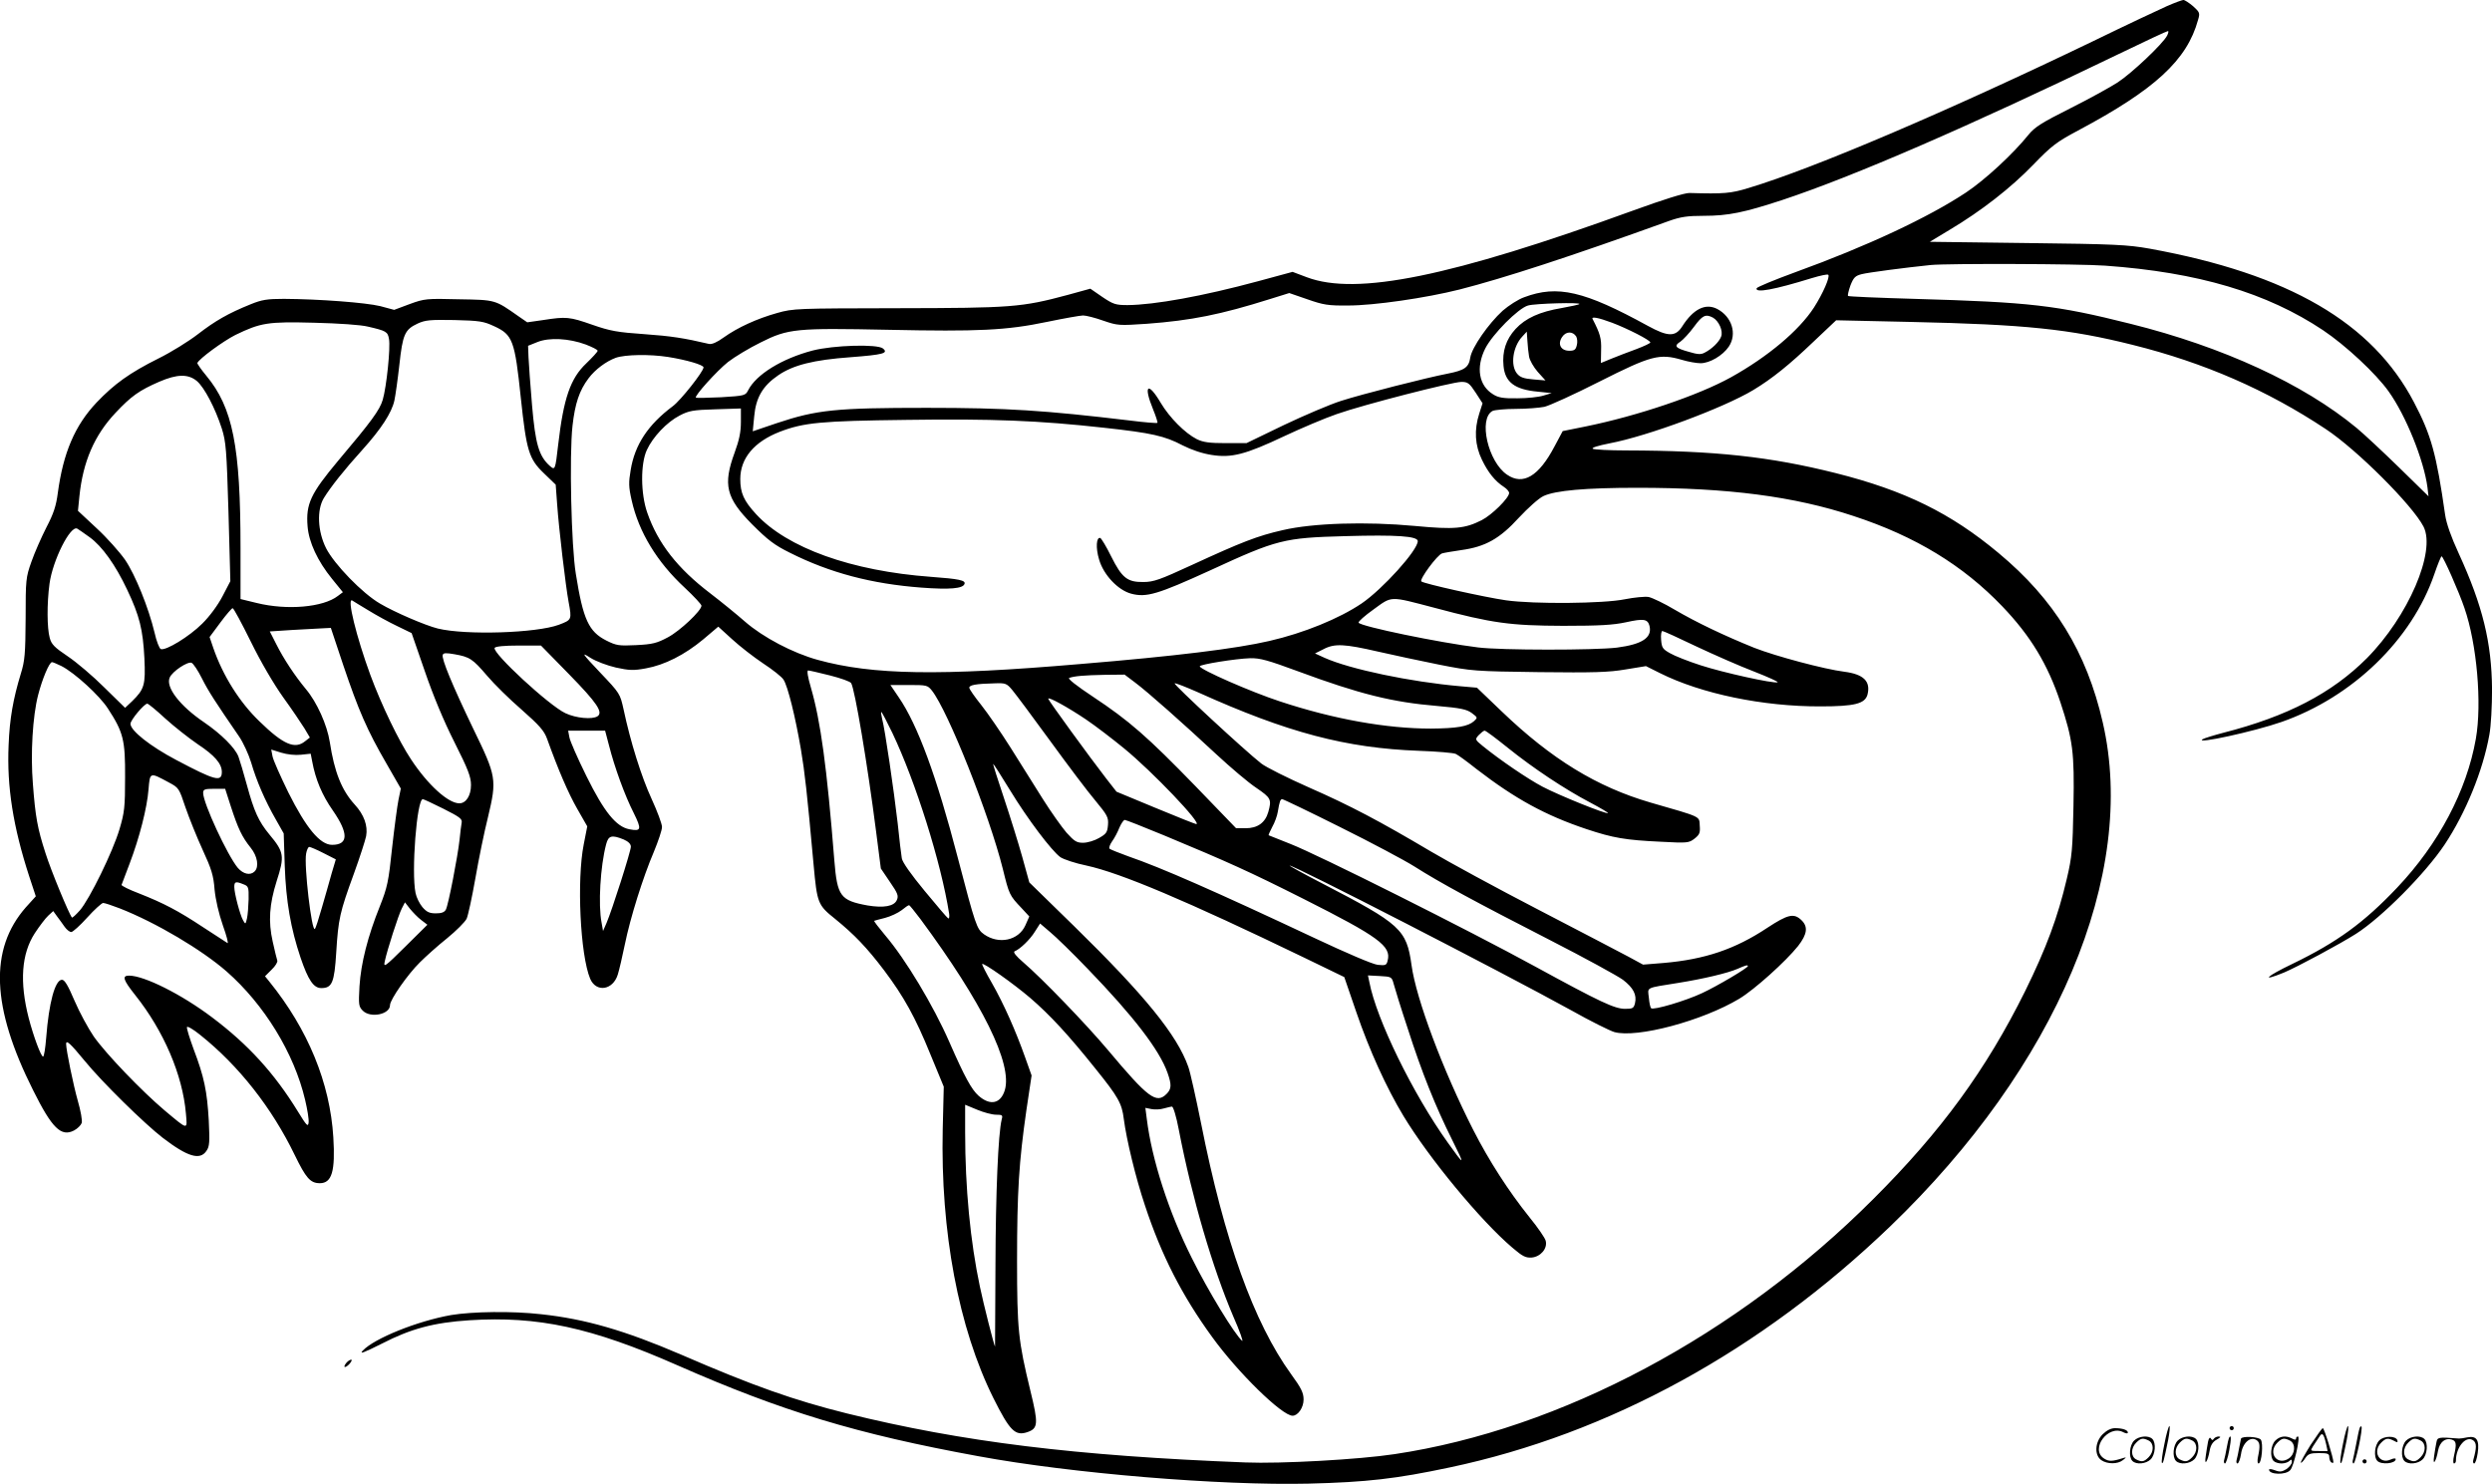 <svg version="1.0" xmlns="http://www.w3.org/2000/svg"
  viewBox="0 0 1200.226 714.747"
 preserveAspectRatio="xMidYMid meet">
<g transform="translate(-0.154,714.964) scale(0.1,-0.1)"
fill="#000000" stroke="none">
<path d="M10440 7121 c-36 -16 -198 -92 -360 -171 -700 -337 -1341 -611 -1657
-706 -85 -26 -118 -29 -285 -24 -24 0 -124 -31 -275 -86 -872 -317 -1328 -410
-1567 -320 l-69 26 -166 -45 c-266 -72 -499 -114 -629 -115 -57 0 -69 4 -121
39 l-58 40 -109 -30 c-223 -60 -271 -63 -819 -64 -486 -1 -502 -1 -580 -23
-97 -27 -191 -70 -258 -118 -33 -24 -57 -34 -71 -31 -119 28 -183 38 -311 47
-129 9 -164 15 -250 45 -111 39 -127 40 -237 23 l-77 -11 -42 29 c-114 80
-109 79 -287 82 -156 4 -166 3 -237 -23 l-75 -28 -67 18 c-70 17 -294 34 -464
35 -80 0 -106 -4 -160 -26 -109 -44 -171 -80 -254 -144 -44 -34 -129 -87 -190
-117 -140 -70 -213 -123 -298 -212 -105 -111 -161 -243 -187 -436 -8 -62 -20
-99 -55 -166 -24 -47 -57 -122 -72 -165 -27 -76 -28 -87 -28 -274 -1 -170 -4
-204 -23 -265 -37 -122 -54 -216 -59 -345 -9 -200 22 -394 99 -631 l32 -97
-48 -53 c-177 -202 -166 -481 35 -881 91 -183 135 -226 197 -194 17 9 33 25
37 36 4 11 -5 60 -19 108 -21 74 -56 244 -56 273 0 21 20 3 89 -81 84 -103
288 -303 376 -371 120 -92 180 -110 211 -63 15 21 16 43 11 147 -8 140 -22
209 -73 343 -19 52 -34 100 -32 106 2 6 31 -11 63 -37 187 -149 346 -352 456
-579 54 -111 75 -136 121 -136 58 0 75 58 65 221 -16 262 -122 520 -308 750
l-21 26 32 32 c18 17 30 37 27 44 -2 7 -13 48 -22 91 -22 97 -16 180 19 291
39 121 36 140 -35 225 -52 63 -74 112 -108 237 -16 59 -35 122 -41 138 -16 42
-82 108 -165 165 -117 79 -187 170 -166 216 13 30 86 78 105 71 9 -4 31 -37
50 -75 31 -62 65 -114 179 -280 20 -29 46 -86 58 -125 26 -89 67 -184 118
-273 l39 -69 5 -156 c6 -172 29 -302 76 -442 37 -109 63 -147 100 -147 52 0
63 26 72 172 10 161 17 193 85 379 29 80 55 161 59 181 9 50 -10 103 -55 152
-63 69 -98 157 -120 301 -13 83 -62 192 -115 255 -53 64 -107 145 -143 217
l-31 61 107 7 c59 3 125 7 147 8 l40 2 60 -180 c74 -219 115 -313 207 -472
l70 -122 -11 -53 c-6 -29 -20 -134 -31 -233 -17 -163 -23 -190 -59 -281 -58
-144 -91 -274 -98 -385 -5 -89 -4 -98 16 -118 37 -37 131 -18 131 27 0 26 85
148 144 206 28 28 87 81 131 116 44 36 86 78 94 94 7 15 26 103 42 194 16 92
43 225 61 296 43 181 41 195 -71 425 -100 208 -154 338 -147 356 3 10 17 10
57 3 73 -13 87 -22 157 -104 33 -39 108 -113 166 -163 85 -75 108 -101 122
-139 55 -153 103 -264 146 -339 l48 -84 -17 -87 c-34 -171 -17 -532 31 -647
29 -68 110 -55 133 20 7 22 22 87 34 145 26 128 87 323 140 447 21 51 39 104
39 119 0 15 -23 76 -50 135 -49 106 -102 275 -135 431 -17 76 -17 77 -113 178
-89 94 -92 100 -47 71 27 -17 80 -37 123 -47 64 -14 85 -15 144 -4 90 16 187
65 277 140 l72 61 67 -61 c37 -34 104 -86 149 -116 46 -30 90 -65 98 -78 21
-31 58 -183 84 -336 19 -114 29 -202 61 -555 17 -186 20 -195 104 -262 92 -75
152 -137 236 -248 94 -125 150 -225 223 -405 l64 -155 -5 -205 c-11 -493 76
-957 244 -1295 79 -158 105 -184 164 -164 52 18 53 41 14 200 -58 240 -64 293
-64 625 0 333 9 476 45 726 l25 167 -31 87 c-45 127 -103 258 -160 358 -28 48
-49 90 -47 92 7 7 150 -94 232 -164 95 -82 184 -178 315 -342 108 -134 126
-166 135 -240 13 -100 57 -283 102 -417 79 -240 179 -435 323 -633 125 -173
337 -380 388 -380 26 0 53 39 53 78 0 32 -11 55 -60 122 -180 249 -322 644
-434 1210 -25 124 -52 245 -61 270 -54 154 -210 345 -551 679 l-215 210 -34
123 c-19 68 -59 196 -89 286 -30 89 -53 162 -51 162 2 0 38 -56 80 -125 87
-143 201 -293 243 -324 16 -11 73 -30 127 -41 165 -36 484 -171 1047 -443
l194 -94 58 -169 c63 -184 145 -364 227 -500 122 -202 370 -503 524 -634 50
-43 65 -50 94 -48 43 4 77 44 67 81 -3 13 -38 64 -78 113 -101 126 -195 272
-271 421 -145 285 -275 631 -297 793 -24 173 -52 198 -430 394 -91 47 -161 86
-157 86 24 0 1011 -507 1354 -696 94 -53 189 -100 210 -106 109 -30 424 54
602 161 73 44 223 179 283 254 44 57 49 93 15 125 -36 34 -65 27 -164 -38
-155 -103 -301 -152 -499 -169 l-99 -8 -70 38 c-38 20 -234 123 -435 227 -201
104 -432 230 -515 279 -248 147 -390 222 -588 309 -104 46 -208 98 -231 116
-77 60 -426 383 -417 386 5 2 55 -18 112 -43 432 -195 714 -269 1064 -282 88
-3 168 -10 178 -15 11 -5 56 -38 100 -73 187 -144 332 -223 529 -289 129 -43
188 -53 358 -61 129 -7 136 -6 163 15 24 19 28 28 25 63 -3 46 12 39 -238 111
-257 75 -475 208 -715 438 l-120 115 -80 7 c-240 21 -531 82 -654 137 l-46 21
40 20 c54 29 102 26 263 -11 74 -17 206 -45 295 -63 157 -31 172 -32 481 -36
263 -3 336 -1 417 13 l98 16 68 -34 c198 -99 495 -161 773 -160 165 0 214 13
226 57 16 64 -19 98 -112 110 -96 12 -331 75 -433 115 -146 59 -278 122 -384
184 -50 30 -107 57 -125 61 -18 3 -69 -2 -115 -11 -102 -21 -437 -24 -572 -5
-104 15 -396 80 -408 91 -10 10 77 128 100 135 10 3 52 10 93 16 116 16 185
55 277 156 44 47 95 93 118 104 57 27 202 40 453 40 436 0 754 -41 1041 -136
296 -97 527 -237 717 -436 135 -141 218 -278 279 -461 60 -182 68 -240 63
-500 -4 -209 -7 -244 -32 -350 -43 -184 -99 -335 -201 -542 -187 -377 -404
-675 -730 -1000 -657 -658 -1505 -1110 -2307 -1230 -171 -26 -549 -47 -718
-40 -822 32 -1363 99 -1919 236 -253 63 -450 132 -798 283 -272 117 -462 172
-675 195 -140 16 -331 13 -434 -4 -163 -29 -369 -112 -425 -171 -18 -19 3 -11
93 34 138 71 249 101 421 112 329 21 588 -35 999 -216 507 -223 866 -332 1452
-439 449 -83 1164 -142 1591 -132 279 7 420 23 679 78 767 162 1497 562 2120
1160 802 771 1194 1698 1025 2429 -78 340 -234 593 -502 816 -230 192 -451
301 -785 385 -315 79 -581 108 -1007 109 -82 0 -156 4 -162 8 -8 5 25 15 80
26 185 35 550 171 693 257 91 55 174 122 289 232 l110 104 360 -8 c550 -12
764 -34 1070 -111 341 -85 645 -217 928 -405 150 -99 418 -367 471 -470 61
-120 -74 -433 -273 -634 -169 -169 -383 -280 -691 -359 -46 -12 -91 -26 -100
-31 -41 -26 248 37 380 83 343 120 628 397 736 712 16 47 32 86 35 86 8 0 84
-172 110 -249 60 -173 85 -460 55 -630 -44 -250 -179 -506 -379 -717 -159
-168 -289 -263 -504 -367 -129 -62 -156 -89 -41 -42 66 28 267 136 346 186
124 79 334 290 428 431 101 152 184 355 215 528 8 43 13 138 13 220 -2 225
-45 402 -161 655 -36 78 -59 143 -65 185 -42 294 -67 384 -150 542 -201 384
-603 618 -1273 740 -108 19 -166 22 -590 27 l-469 6 96 58 c151 90 294 201
403 314 89 92 112 109 215 164 370 197 525 339 578 533 10 33 8 37 -24 66 -19
16 -40 30 -47 30 -7 -1 -41 -13 -77 -29z m-1 -143 c-20 -39 -171 -182 -239
-226 -36 -23 -139 -80 -229 -125 -137 -69 -169 -89 -200 -127 -73 -91 -209
-217 -301 -278 -181 -120 -478 -259 -820 -383 -101 -37 -186 -72 -188 -78 -8
-24 85 -7 266 49 40 12 76 20 79 16 10 -9 -26 -91 -69 -158 -72 -111 -222
-237 -400 -336 -157 -87 -450 -186 -701 -237 l-109 -22 -39 -73 c-76 -145
-152 -190 -229 -137 -92 62 -139 270 -70 307 10 5 61 10 112 10 51 0 113 5
138 10 25 6 144 60 266 122 248 125 288 136 397 104 30 -9 70 -16 89 -16 44 0
107 37 136 80 41 61 15 145 -57 182 -56 28 -114 -1 -167 -84 -33 -52 -69 -51
-166 2 -306 168 -435 198 -595 138 -29 -10 -75 -40 -104 -65 -69 -63 -148
-177 -156 -225 -7 -48 -27 -62 -108 -78 -104 -20 -413 -99 -513 -131 -54 -17
-178 -70 -277 -117 l-180 -87 -100 0 c-78 0 -108 4 -139 19 -57 29 -131 103
-174 175 -62 105 -85 86 -37 -31 14 -34 23 -63 21 -65 -2 -3 -62 2 -133 11
-411 49 -591 61 -978 61 -436 0 -529 -9 -723 -74 l-115 -39 7 72 c8 90 41 147
116 198 72 49 169 74 349 87 156 12 183 19 155 42 -27 22 -238 16 -339 -10
-148 -39 -271 -115 -310 -191 -13 -26 -17 -27 -131 -34 -64 -3 -119 -4 -121
-2 -8 8 101 129 155 172 31 24 102 67 157 94 133 67 171 70 615 61 433 -9 568
-3 764 38 82 17 161 31 174 31 14 0 58 -11 97 -25 70 -24 76 -24 211 -15 213
16 354 44 592 119 l93 29 87 -30 c77 -27 100 -31 197 -30 124 0 373 36 536 77
215 55 532 158 1011 331 54 19 87 24 165 24 119 0 195 16 378 76 344 114 898
354 1620 703 126 61 233 111 238 111 4 0 2 -10 -4 -22z m-299 -1108 c449 -32
780 -131 1050 -311 109 -73 255 -209 316 -295 83 -116 170 -332 187 -462 l5
-43 -141 138 c-78 76 -170 162 -205 191 -256 212 -644 391 -1090 502 -359 90
-482 104 -1041 120 -172 5 -316 11 -319 14 -2 3 3 26 12 51 15 38 23 46 54 54
31 8 206 31 332 44 81 8 716 6 840 -3z m-2532 -185 c-2 -3 -40 -11 -84 -19
-107 -18 -175 -49 -223 -101 -46 -50 -65 -108 -58 -178 7 -78 54 -114 165
-124 l67 -7 -40 -12 c-22 -7 -78 -13 -125 -13 -68 -1 -92 3 -117 19 -69 42
-84 129 -38 221 35 69 159 194 206 207 34 10 257 16 247 7z m643 -65 c29 -16
51 -65 40 -92 -10 -26 -44 -59 -79 -77 -18 -10 -34 -9 -77 4 -65 18 -73 28
-40 49 13 9 43 41 65 71 41 56 56 63 91 45z m-485 -25 c76 -29 184 -84 184
-95 0 -4 -30 -18 -67 -32 -38 -14 -91 -34 -120 -46 l-51 -21 1 62 c2 57 -5 80
-41 150 -7 13 27 7 94 -18z m-5384 -17 c89 -41 99 -68 128 -345 27 -255 39
-294 111 -363 l57 -55 7 -95 c8 -115 41 -394 55 -469 16 -87 16 -87 -47 -111
-108 -40 -448 -51 -583 -18 -60 15 -207 78 -278 120 -85 49 -221 190 -260 267
-41 82 -45 184 -11 241 34 55 99 137 186 233 90 100 141 178 154 237 5 23 16
100 24 172 16 147 26 170 88 199 37 17 60 19 177 17 121 -3 141 -6 192 -30z
m-607 -2 c86 -20 94 -24 100 -59 8 -42 -12 -232 -30 -293 -14 -49 -56 -106
-215 -294 -132 -158 -156 -208 -147 -316 6 -76 48 -167 118 -253 l52 -64 -24
-18 c-71 -55 -245 -70 -391 -34 l-78 19 0 245 c0 490 -37 677 -165 831 -25 30
-44 58 -43 61 9 21 124 105 183 135 122 59 156 65 380 59 118 -3 225 -10 260
-19z m5591 -144 c3 -18 22 -51 42 -74 l37 -41 -59 5 c-46 4 -63 10 -78 28 -33
40 -20 130 25 178 l22 24 3 -44 c1 -23 5 -58 8 -76z m227 97 c5 -9 7 -28 3
-42 -5 -22 -12 -27 -36 -27 -41 0 -58 32 -35 66 18 28 51 29 68 3z m-4770 -39
c31 -12 57 -25 57 -30 0 -5 -25 -32 -55 -61 -76 -72 -109 -167 -135 -391 -14
-123 -15 -125 -41 -102 -52 47 -69 105 -85 292 -8 97 -16 202 -17 231 l-2 55
45 18 c57 23 152 18 233 -12z m397 -60 c88 -14 170 -38 170 -50 0 -20 -111
-160 -148 -187 -119 -89 -183 -185 -203 -308 -10 -59 -10 -81 5 -146 34 -152
122 -297 256 -421 44 -41 80 -80 80 -86 0 -24 -103 -121 -161 -152 -54 -29
-75 -34 -154 -38 -83 -4 -95 -2 -143 22 -85 43 -112 101 -147 321 -22 132 -32
572 -16 714 12 107 33 170 77 228 32 43 85 82 131 99 46 16 164 18 253 4z
m-2270 -116 c36 -31 88 -130 120 -229 20 -64 23 -101 32 -403 l9 -332 -38 -73
c-22 -42 -62 -97 -98 -132 -61 -61 -175 -131 -199 -122 -7 3 -21 38 -30 79
-29 121 -93 279 -142 351 -26 37 -87 106 -137 152 l-90 84 7 70 c17 166 72
294 174 402 75 80 114 108 211 150 86 37 139 38 181 3z m6159 -56 l33 -51 -16
-50 c-25 -78 -21 -152 13 -222 30 -62 63 -103 106 -131 14 -9 25 -22 25 -29 0
-24 -83 -106 -132 -131 -81 -41 -131 -46 -321 -28 -237 22 -491 14 -637 -20
-123 -28 -197 -57 -438 -168 -154 -71 -184 -82 -234 -82 -77 -1 -103 20 -155
124 -23 47 -47 86 -52 88 -19 6 -23 -47 -6 -103 21 -74 91 -148 154 -165 74
-20 129 -3 381 112 323 149 355 157 651 165 247 7 349 0 349 -24 0 -44 -169
-231 -270 -300 -108 -73 -279 -143 -445 -181 -159 -37 -451 -73 -910 -111
-679 -58 -1000 -53 -1265 20 -120 33 -264 109 -350 184 -41 36 -116 97 -167
136 -159 121 -253 242 -304 389 -32 91 -33 235 -2 302 29 63 96 134 158 166
44 23 64 27 173 30 l122 4 0 -65 c0 -48 -8 -87 -30 -147 -57 -155 -42 -219 84
-346 75 -75 107 -100 182 -137 193 -97 394 -150 634 -168 135 -10 200 -5 207
18 6 17 -25 24 -162 34 -382 28 -692 139 -842 302 -59 64 -76 102 -76 169 0
100 67 180 191 228 115 44 197 52 608 57 416 6 638 -3 954 -38 228 -25 291
-39 378 -85 44 -22 94 -39 140 -46 95 -15 162 2 350 91 81 38 194 86 252 106
131 46 553 154 600 155 31 0 39 -6 69 -52z m-6676 -696 c60 -43 125 -134 181
-253 60 -126 76 -193 83 -330 6 -129 0 -149 -59 -207 l-34 -32 -100 98 c-54
54 -134 122 -176 150 -64 43 -79 58 -87 89 -13 47 -14 164 -1 261 15 112 101
284 134 265 6 -3 32 -22 59 -41z m6477 -340 c280 -75 366 -86 620 -87 177 0
241 4 302 17 86 19 105 16 114 -17 14 -57 -35 -89 -157 -105 -108 -13 -560
-13 -669 1 -187 23 -564 101 -575 119 -3 5 30 34 72 64 91 66 75 65 293 8z
m-5135 -12 c39 -24 101 -58 139 -76 l70 -34 63 -182 c40 -117 91 -240 143
-343 67 -133 80 -168 80 -207 0 -51 -24 -88 -56 -88 -54 0 -152 89 -233 212
-59 89 -142 261 -196 407 -67 183 -114 373 -87 358 4 -3 39 -24 77 -47z m-565
-152 c48 -98 111 -205 156 -268 42 -58 87 -125 102 -149 l26 -44 -23 -18 c-49
-40 -105 -16 -219 95 -97 93 -177 221 -223 354 l-18 53 52 70 c28 38 55 69 59
69 5 0 44 -73 88 -162z m6961 -22 c85 -40 210 -95 278 -121 69 -27 120 -50
114 -52 -20 -7 -264 47 -371 82 -59 19 -125 45 -147 58 -36 20 -40 27 -43 65
-2 23 1 42 6 42 5 0 78 -33 163 -74z m-5428 -135 c134 -137 165 -183 136 -202
-26 -16 -103 -9 -154 15 -78 36 -355 292 -341 315 5 7 48 11 115 11 l108 0
136 -139z m3510 15 c297 -110 455 -149 670 -167 114 -10 142 -16 167 -34 29
-22 29 -22 11 -39 -29 -26 -83 -35 -208 -36 -213 0 -467 45 -727 131 -138 45
-386 154 -386 169 0 9 174 37 243 39 48 1 86 -10 230 -63z m-5955 25 c64 -33
183 -142 223 -204 75 -115 84 -152 83 -332 0 -144 -3 -169 -27 -250 -32 -108
-144 -337 -191 -391 -19 -21 -36 -37 -38 -34 -14 16 -102 229 -127 309 -39
120 -49 176 -61 334 -12 146 -1 327 25 428 20 78 54 159 67 159 5 0 25 -9 46
-19z m3701 -45 c51 -13 97 -29 102 -37 18 -30 78 -387 120 -714 l23 -179 44
-65 c38 -55 42 -67 33 -87 -13 -30 -63 -39 -141 -26 -131 24 -146 44 -160 217
-36 452 -66 671 -113 833 -15 51 -20 82 -13 82 6 0 53 -11 105 -24z m1468 -33
c62 -46 234 -199 393 -347 69 -64 155 -137 193 -162 70 -48 74 -55 57 -116
-15 -52 -52 -78 -109 -78 l-46 0 -196 203 c-231 238 -319 315 -494 431 -77 51
-123 87 -114 90 25 9 72 13 171 15 l96 1 49 -37z m-591 -36 c16 -19 99 -130
184 -247 85 -117 183 -247 218 -288 57 -69 63 -80 60 -116 -3 -36 -8 -43 -43
-63 -22 -13 -56 -23 -77 -23 -31 0 -42 7 -80 49 -23 27 -75 100 -114 162 -39
63 -109 174 -155 247 -46 73 -110 166 -141 205 -32 40 -58 77 -58 84 0 13 34
19 121 21 53 2 59 0 85 -31z m-386 -4 c78 -99 276 -598 341 -857 31 -126 32
-129 91 -191 l37 -40 -19 -43 c-33 -73 -128 -93 -199 -43 -35 25 -41 42 -127
371 -101 388 -192 637 -284 771 l-40 59 89 0 c86 0 90 -1 111 -27z m742 -139
c46 -31 128 -94 183 -139 137 -112 379 -366 348 -365 -4 0 -93 35 -196 78
l-188 78 -50 64 c-79 102 -279 377 -279 384 0 11 96 -42 182 -100z m-4435 5
c43 -39 114 -95 158 -125 80 -53 115 -93 115 -133 0 -50 -33 -41 -220 58 -125
66 -220 141 -220 174 0 18 66 97 81 97 5 0 44 -32 86 -71z m3503 -71 c112
-236 234 -622 273 -870 2 -15 0 -25 -5 -22 -5 3 -56 63 -113 132 -66 80 -107
138 -110 157 -3 16 -12 93 -20 170 -18 156 -61 452 -75 503 -4 17 -6 32 -4 32
3 0 27 -46 54 -102z m-1365 -60 c26 -103 76 -241 119 -325 39 -79 36 -89 -21
-78 -64 12 -122 84 -207 256 -42 85 -79 169 -82 187 l-6 32 89 0 89 0 19 -72z
m4328 -10 c123 -99 275 -200 397 -264 49 -26 88 -49 86 -51 -7 -7 -235 85
-315 127 -72 38 -204 128 -288 196 -38 31 -38 32 -19 53 11 11 23 21 28 21 6
0 55 -37 111 -82z m-5812 -34 l47 5 7 -36 c16 -88 48 -164 100 -238 76 -110
75 -165 -4 -165 -58 0 -125 81 -211 253 -38 78 -73 156 -76 174 l-6 32 48 -15
c29 -9 68 -13 95 -10z m-637 -133 c49 -26 50 -28 81 -121 18 -52 55 -144 83
-205 42 -91 52 -123 57 -190 5 -50 20 -115 40 -173 18 -50 28 -89 22 -85 -7 4
-59 38 -117 76 -121 80 -190 116 -309 163 -48 18 -85 37 -84 41 2 4 19 51 39
103 47 124 84 267 91 358 7 83 6 82 97 33z m300 -118 c34 -104 53 -145 95
-197 33 -41 41 -92 19 -114 -21 -21 -55 -13 -81 17 -50 60 -167 312 -167 361
0 17 7 20 53 20 l53 0 28 -87z m1023 -9 c79 -40 92 -49 88 -68 -2 -11 -7 -48
-10 -81 -9 -82 -54 -315 -66 -337 -7 -13 -21 -18 -48 -18 -31 0 -44 6 -65 30
-14 17 -29 47 -33 68 -21 100 6 452 35 452 4 0 49 -21 99 -46z m4318 -88 c149
-74 311 -160 360 -191 121 -77 291 -169 654 -355 166 -85 323 -171 349 -190
51 -39 68 -73 58 -114 -6 -23 -11 -26 -47 -26 -51 0 -119 32 -434 204 -316
173 -1048 540 -1180 591 -55 22 -101 40 -103 41 -2 1 6 19 17 40 12 21 24 54
27 74 8 48 12 60 21 60 5 0 130 -60 278 -134z m-848 -40 c310 -129 412 -175
674 -307 361 -182 422 -227 404 -296 -5 -23 -10 -25 -48 -21 -25 3 -149 56
-302 128 -483 227 -740 340 -900 395 -44 16 -84 32 -89 36 -5 4 1 20 12 36 11
15 27 45 35 66 9 20 20 37 26 37 5 0 89 -33 188 -74z m-2602 -20 c23 -10 35
-22 35 -35 0 -22 -91 -307 -117 -367 l-17 -39 -7 40 c-17 86 -6 272 22 378 11
42 27 46 84 23z m-1445 -66 l59 -30 -20 -67 c-10 -38 -32 -112 -47 -165 -15
-53 -30 -100 -34 -103 -15 -16 -53 305 -42 363 3 17 10 32 15 32 5 0 36 -13
69 -30z m-386 -150 c24 -9 26 -14 25 -72 -1 -35 -4 -76 -8 -93 -7 -29 -7 -29
-19 -8 -15 27 -42 130 -42 160 0 26 7 28 44 13z m-596 -116 c176 -69 396 -200
515 -304 181 -159 325 -393 378 -618 11 -46 19 -95 17 -110 -3 -22 -9 -16 -52
54 -113 184 -240 323 -413 453 -147 111 -327 201 -400 201 -35 0 -28 -21 30
-94 137 -172 228 -384 244 -570 7 -81 13 -82 -103 15 -110 93 -282 272 -341
356 -26 38 -68 115 -92 171 -32 75 -48 102 -61 102 -33 0 -63 -110 -76 -280
-4 -49 -10 -90 -15 -90 -10 0 -46 97 -69 185 -45 175 -35 310 29 409 23 35 52
73 65 85 l24 22 18 -25 c11 -14 27 -37 37 -51 10 -14 24 -25 32 -25 7 0 42 31
77 70 34 38 69 69 76 70 8 0 44 -12 80 -26z m1452 -56 l30 -23 -106 -105
c-101 -100 -106 -103 -99 -70 11 52 65 221 82 254 l15 29 24 -31 c14 -17 38
-42 54 -54z m2405 4 c298 -403 444 -697 406 -824 -20 -65 -70 -76 -126 -27
-34 30 -67 90 -141 259 -77 176 -211 399 -309 514 -31 37 -55 68 -53 70 1 1
25 7 52 14 27 7 63 24 80 37 17 14 33 25 36 24 3 0 27 -30 55 -67z m806 -240
c220 -228 345 -390 384 -501 20 -57 19 -77 -5 -101 -49 -49 -89 -19 -281 210
-104 124 -320 348 -409 424 -35 30 -50 49 -42 53 26 10 75 57 98 95 l25 39 48
-41 c27 -22 109 -102 182 -178z m3179 14 c0 -9 -147 -96 -220 -130 -78 -37
-236 -84 -246 -73 -4 3 -9 26 -11 51 -6 52 -19 45 142 71 119 19 238 47 286
68 36 16 49 20 49 13z m-1706 -86 c5 -19 35 -117 68 -216 67 -209 133 -374
214 -536 63 -126 61 -128 -21 -13 -169 236 -344 595 -378 773 l-7 33 57 -3
c56 -3 58 -4 67 -38z m-1915 -630 c30 0 33 -2 27 -23 -17 -69 -29 -356 -30
-704 -1 -215 -2 -391 -2 -390 -5 6 -56 207 -73 289 -46 217 -71 475 -71 744
l0 132 58 -24 c31 -13 72 -24 91 -24z m880 -72 c64 -331 163 -667 263 -901 31
-70 49 -122 42 -116 -35 29 -165 242 -243 400 -110 219 -192 473 -216 668 l-7
54 30 -6 c16 -3 42 -2 58 3 16 4 34 9 40 9 6 1 21 -47 33 -111z M1670 585
c-20 -24 -6 -28 15 -5 10 11 13 20 8 20 -6 0 -16 -7 -23 -15z M10426 194 c-10
-47 -15 -88 -12 -91 5 -6 9 7 30 110 7 37 10 67 6 67 -4 0 -15 -39 -24 -86z
M10740 270 c0 -5 5 -10 10 -10 6 0 10 5 10 10 0 6 -4 10 -10 10 -5 0 -10 -4
-10 -10z M11286 194 c-10 -47 -15 -88 -12 -91 5 -6 9 7 30 110 7 37 10 67 6
67 -4 0 -15 -39 -24 -86z M11366 269 c-3 -8 -10 -41 -16 -74 -6 -33 -14 -68
-16 -77 -3 -10 -1 -18 3 -18 10 0 46 171 38 178 -2 3 -7 -1 -9 -9z M10129 241
c-38 -38 -41 -101 -7 -125 29 -20 79 -20 104 0 18 14 18 15 1 10 -53 -17 -69
-17 -92 -2 -69 45 21 166 94 126 12 -6 21 -7 21 -1 0 12 -25 21 -62 21 -19 0
-39 -10 -59 -29z M11130 189 c-28 -45 -49 -83 -47 -85 2 -3 12 7 21 21 14 21
24 25 66 25 43 0 50 -3 50 -19 0 -11 5 -23 10 -26 6 -3 10 -3 10 1 0 20 -44
164 -51 164 -4 0 -30 -37 -59 -81z m75 4 l7 -33 -42 0 c-42 0 -42 0 -28 23 8
12 21 32 29 44 15 25 22 18 34 -34z M10280 210 c-22 -22 -27 -79 -8 -98 19
-19 66 -14 88 8 22 22 27 79 8 98 -19 19 -66 14 -88 -8z m71 0 c25 -14 25 -54
-1 -80 -23 -23 -33 -24 -61 -10 -25 14 -25 54 1 80 23 23 33 24 61 10z M10490
210 c-22 -22 -27 -79 -8 -98 19 -19 66 -14 88 8 22 22 27 79 8 98 -19 19 -66
14 -88 -8z m71 0 c25 -14 25 -54 -1 -80 -23 -23 -33 -24 -61 -10 -25 14 -25
54 1 80 23 23 33 24 61 10z M10636 204 c-3 -16 -8 -47 -11 -69 -8 -51 10 -26
19 27 5 27 15 42 34 53 18 10 22 14 10 15 -9 0 -20 -5 -24 -11 -5 -8 -9 -8
-14 1 -5 8 -10 3 -14 -16z M10737 223 c-2 -4 -7 -26 -11 -48 -4 -22 -9 -48
-12 -57 -3 -10 -1 -18 4 -18 4 0 14 28 20 62 11 58 10 81 -1 61z M10795 220
c-1 -3 -5 -23 -9 -45 -4 -22 -9 -48 -12 -57 -3 -10 -1 -18 4 -18 5 0 13 20 17
45 7 53 44 87 74 68 17 -11 19 -28 8 -80 -4 -18 -3 -33 2 -33 16 0 24 99 11
115 -12 14 -87 18 -95 5z M10960 210 c-22 -22 -27 -79 -8 -98 7 -7 24 -12 38
-12 14 0 31 5 38 12 9 9 12 8 12 -5 0 -9 -12 -24 -26 -34 -21 -13 -32 -15 -55
-6 -16 6 -29 8 -29 3 0 -24 81 -27 102 -2 18 19 50 162 37 162 -5 0 -9 -5 -9
-10 0 -7 -6 -7 -19 0 -30 16 -59 12 -81 -10z m71 0 c29 -16 25 -65 -6 -86 -56
-37 -103 28 -55 76 23 23 33 24 61 10z M11461 211 c-23 -23 -28 -80 -9 -99 19
-19 88 -13 88 9 0 5 -11 4 -24 -2 -54 -25 -89 38 -46 81 23 23 33 24 62 9 16
-9 19 -8 16 3 -8 22 -64 22 -87 -1z M11590 210 c-22 -22 -27 -79 -8 -98 19
-19 66 -14 88 8 22 22 27 79 8 98 -19 19 -66 14 -88 -8z m71 0 c25 -14 25 -54
-1 -80 -23 -23 -33 -24 -61 -10 -25 14 -25 54 1 80 23 23 33 24 61 10z M11736
201 c-3 -14 -8 -44 -11 -66 -8 -51 10 -26 19 27 8 41 35 63 66 53 22 -7 24
-21 11 -77 -5 -22 -5 -38 0 -38 5 0 9 6 9 13 0 68 51 125 85 97 15 -13 15 -35
-1 -92 -3 -10 -1 -18 4 -18 6 0 13 23 17 50 9 63 -5 84 -49 76 -17 -4 -35 -6
-41 -6 -101 8 -104 7 -109 -19z M11380 110 c0 -5 5 -10 10 -10 6 0 10 5 10 10
0 6 -4 10 -10 10 -5 0 -10 -4 -10 -10z"/>
</g>
</svg>
